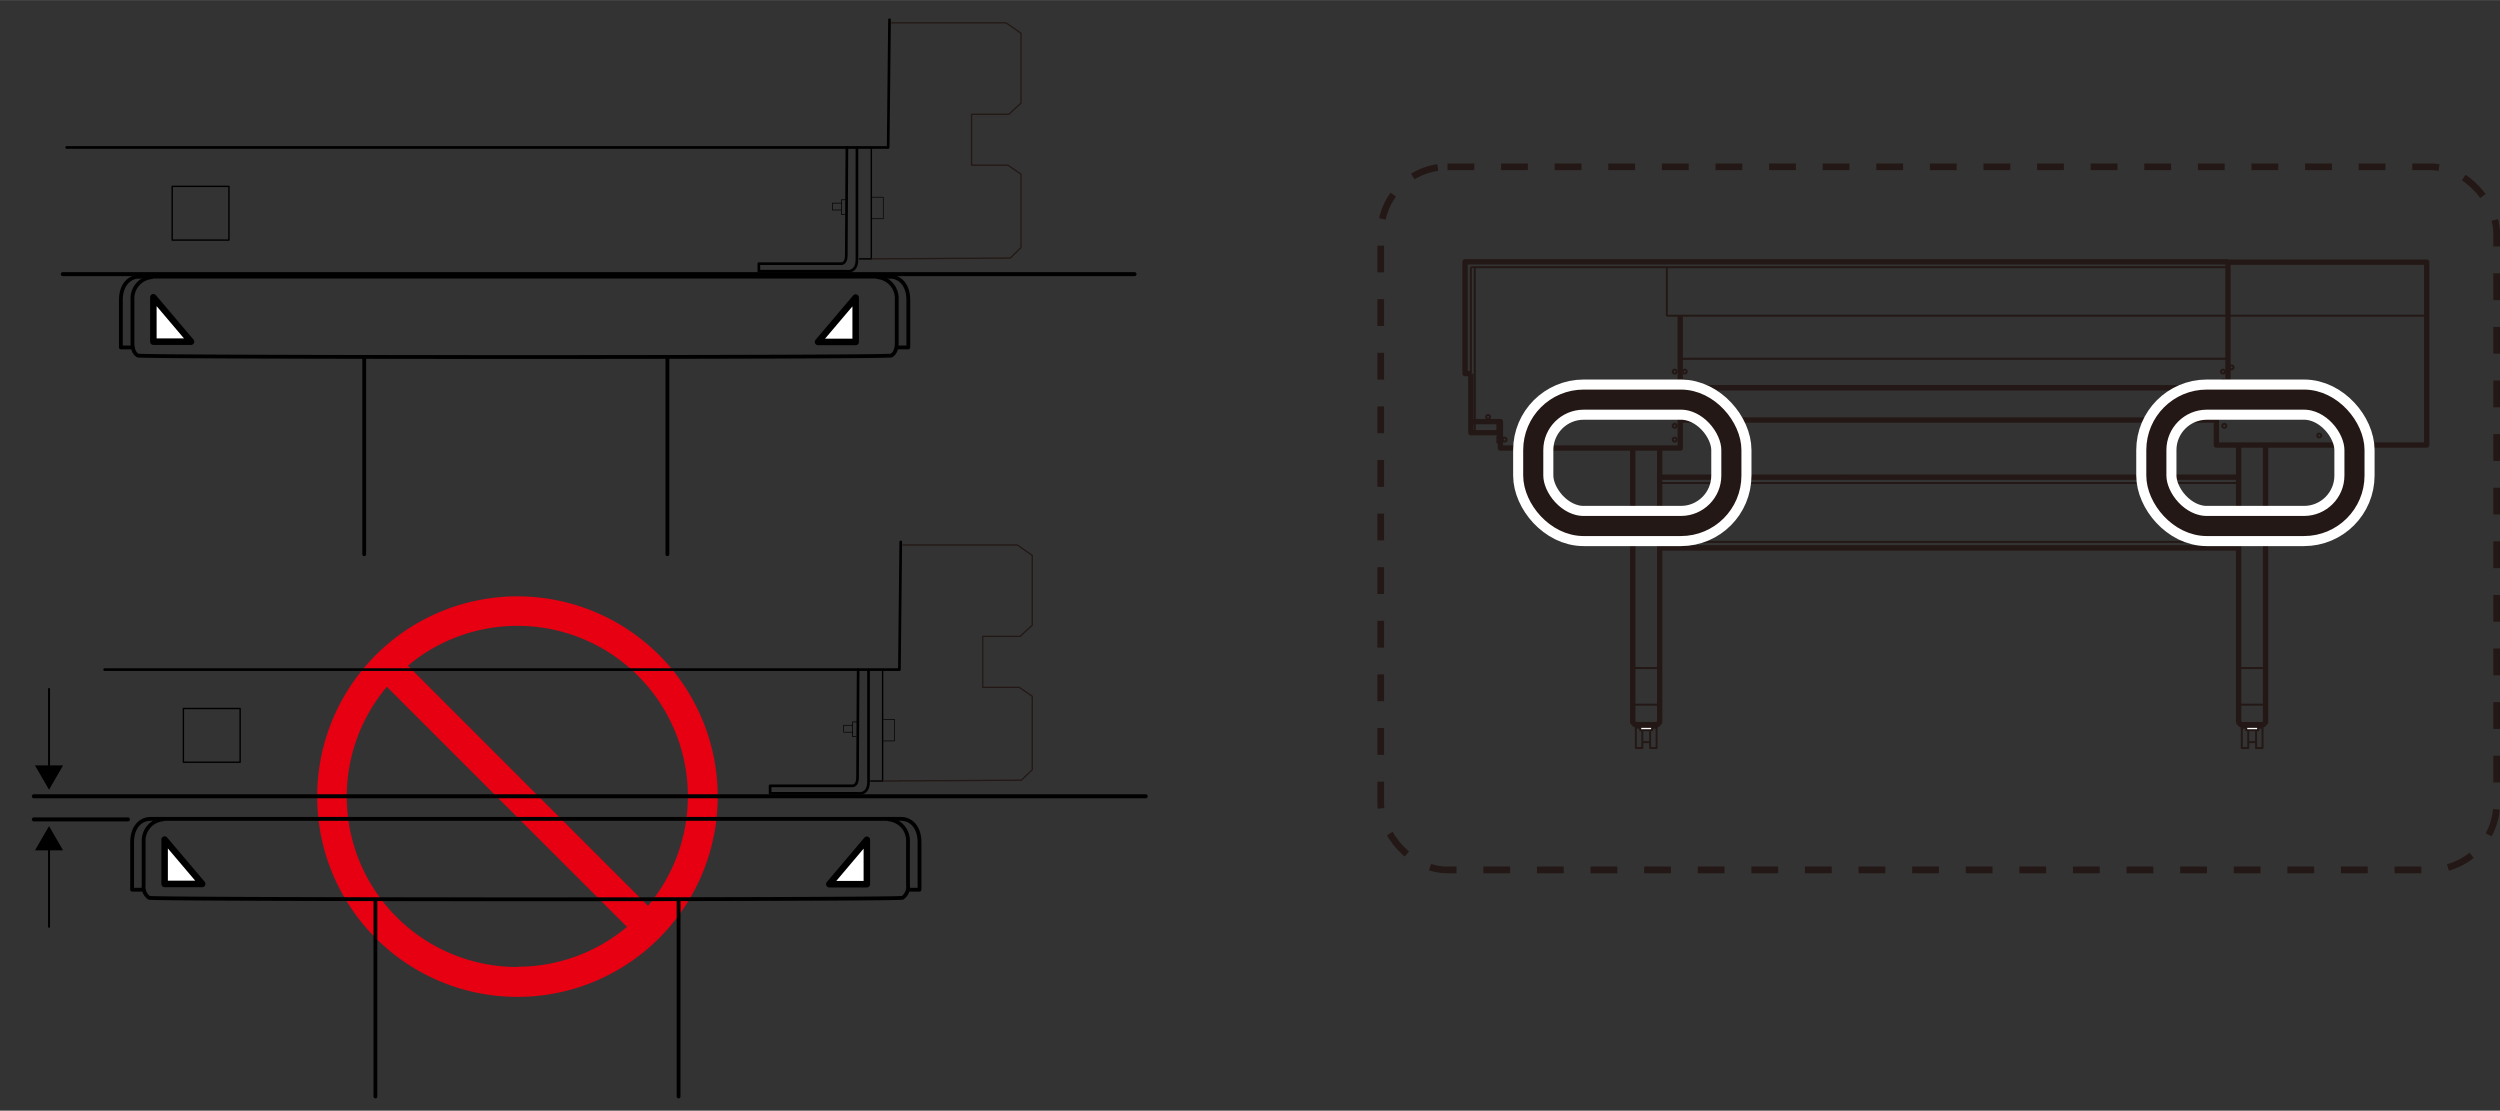 <svg xmlns="http://www.w3.org/2000/svg" width="131.63mm" height="58.48mm" viewBox="0 0 373.13 165.76"><rect x="0" y="0" width="373.13" height="165.76" fill="#333333" stroke="none"/><defs><style>.cls-1,.cls-10,.cls-11,.cls-13,.cls-14,.cls-15,.cls-16,.cls-3,.cls-4,.cls-5,.cls-7,.cls-8,.cls-9{fill:none;}.cls-1,.cls-10,.cls-11,.cls-12,.cls-13,.cls-14,.cls-15,.cls-9{stroke:#000;stroke-linecap:round;}.cls-1,.cls-10,.cls-11,.cls-12,.cls-13,.cls-14,.cls-15,.cls-16,.cls-4,.cls-5,.cls-9{stroke-linejoin:round;}.cls-1,.cls-5{stroke-width:0.3px;}.cls-2{fill:#e60012;}.cls-16,.cls-3,.cls-4,.cls-5,.cls-8{stroke:#231815;}.cls-3,.cls-7,.cls-8{stroke-miterlimit:10;}.cls-3{stroke-dasharray:4 4;}.cls-4{stroke-width:0.8px;}.cls-12,.cls-6{fill:#fff;}.cls-7{stroke:#fff;stroke-width:6px;}.cls-8{stroke-width:3px;}.cls-9{stroke-width:0.57px;}.cls-10{stroke-width:0.6px;}.cls-11{stroke-width:0.21px;}.cls-12{stroke-width:0.97px;}.cls-13{stroke-width:0.4px;}.cls-14{stroke-width:0.1px;}.cls-15{stroke-width:0.11px;}.cls-16{stroke-width:0.2px;}</style></defs><g id="レイヤー_1" data-name="レイヤー 1"><line class="cls-1" x1="7.32" y1="102.82" x2="7.32" y2="114.84"/><polygon points="5.22 114.23 7.32 117.86 9.41 114.23 5.22 114.23"/><line class="cls-1" x1="7.32" y1="138.32" x2="7.32" y2="126.3"/><polygon points="9.41 126.91 7.32 123.29 5.22 126.91 9.41 126.91"/><path class="cls-2" d="M77.23,89a29.89,29.89,0,1,0,29.89,29.88A29.89,29.89,0,0,0,77.23,89m0,55.32A25.43,25.43,0,0,1,57.74,102.5l35.84,35.83a25.38,25.38,0,0,1-16.35,5.95m19.49-9.09L60.88,99.35a25.44,25.44,0,0,1,35.84,35.84"/></g><g id="レイヤー_2" data-name="レイヤー 2"><rect class="cls-3" x="206.08" y="24.89" width="166.55" height="104.94" rx="9.96"/><polyline class="cls-4" points="219.53 55.75 218.66 55.75 218.66 39.07 332.53 39.07"/><polyline class="cls-4" points="219.53 62.92 223.94 62.92 223.94 66.87 250.78 66.87 250.78 47.12"/><line class="cls-5" x1="219.53" y1="55.75" x2="219.53" y2="39.87"/><line class="cls-5" x1="220.11" y1="39.87" x2="220.11" y2="64.58"/><polyline class="cls-4" points="223.86 64.58 219.53 64.58 219.53 55.75"/><line class="cls-5" x1="219.53" y1="39.87" x2="332.53" y2="39.87"/><line class="cls-5" x1="248.78" y1="47.17" x2="248.78" y2="39.92"/><line class="cls-5" x1="248.78" y1="47.12" x2="362.53" y2="47.12"/><line class="cls-5" x1="250.78" y1="53.54" x2="332.53" y2="53.54"/><line class="cls-4" x1="250.78" y1="57.87" x2="332.53" y2="57.87"/><polyline class="cls-4" points="330.8 58 330.8 66.42 362.19 66.42 362.19 39.12 332.53 39.12 332.53 58 330.8 58"/><polyline class="cls-5" points="251.28 59.27 253.17 59.27 253.17 58.42 251.31 58.42 251.31 59.86 252.39 59.86 252.39 59.31"/><line class="cls-5" x1="251.31" y1="58.72" x2="250.75" y2="58.72"/><line class="cls-5" x1="251.31" y1="59.58" x2="250.75" y2="59.58"/><polyline class="cls-5" points="251.67 59.94 251.67 61.4 250.82 61.4"/><line class="cls-4" x1="250.83" y1="62.69" x2="330.8" y2="62.69"/><polyline class="cls-5" points="223.94 66.05 223.49 66.05 223.49 65.1 223.94 65.1"/><polyline class="cls-5" points="223.94 64.26 223.49 64.26 223.49 63.31 223.94 63.31"/><line class="cls-5" x1="241.09" y1="57.24" x2="241.09" y2="58.51"/><line class="cls-5" x1="241.56" y1="57.24" x2="241.56" y2="58.51"/><line class="cls-5" x1="242.03" y1="57.24" x2="242.03" y2="58.51"/><line class="cls-5" x1="242.5" y1="57.24" x2="242.5" y2="58.51"/><line class="cls-5" x1="242.97" y1="57.24" x2="242.97" y2="58.51"/><line class="cls-5" x1="243.44" y1="57.24" x2="243.44" y2="58.51"/><line class="cls-5" x1="243.91" y1="57.24" x2="243.91" y2="58.51"/><line class="cls-5" x1="244.38" y1="57.24" x2="244.38" y2="58.51"/><line class="cls-5" x1="241.09" y1="58.68" x2="241.09" y2="59.96"/><line class="cls-5" x1="241.56" y1="58.68" x2="241.56" y2="59.95"/><line class="cls-5" x1="242.03" y1="58.68" x2="242.03" y2="59.96"/><line class="cls-5" x1="242.5" y1="58.68" x2="242.5" y2="59.96"/><line class="cls-5" x1="242.97" y1="58.68" x2="242.97" y2="59.96"/><line class="cls-5" x1="243.44" y1="58.68" x2="243.44" y2="59.96"/><line class="cls-5" x1="243.91" y1="58.68" x2="243.91" y2="59.96"/><line class="cls-5" x1="244.38" y1="58.68" x2="244.38" y2="59.96"/><path class="cls-5" d="M346.44,65a.29.29,0,1,1-.29-.29A.29.29,0,0,1,346.44,65Z"/><path class="cls-5" d="M250.25,55.46a.3.3,0,0,1-.3.29.29.29,0,1,1,0-.58A.3.3,0,0,1,250.25,55.46Z"/><path class="cls-5" d="M251.75,56.92a.3.3,0,0,1-.3.29.3.3,0,0,1,0-.59A.3.3,0,0,1,251.75,56.92Z"/><path class="cls-5" d="M251.75,55.46a.3.3,0,0,1-.3.29.29.29,0,1,1,0-.58A.3.3,0,0,1,251.75,55.46Z"/><path class="cls-5" d="M332.08,56.92a.3.3,0,0,1-.3.29.3.3,0,0,1,0-.59A.3.3,0,0,1,332.08,56.92Z"/><path class="cls-5" d="M332.08,55.46a.3.3,0,0,1-.3.29.29.29,0,1,1,0-.58A.3.3,0,0,1,332.08,55.46Z"/><path class="cls-5" d="M250.25,63.55a.3.3,0,0,1-.3.29.29.29,0,0,1,0-.58A.3.3,0,0,1,250.25,63.55Z"/><path class="cls-5" d="M250.25,65.61a.31.31,0,0,1-.3.3.3.3,0,0,1-.29-.3.29.29,0,0,1,.29-.29A.3.3,0,0,1,250.25,65.61Z"/><path class="cls-5" d="M224.86,65.61a.29.29,0,1,1-.58,0,.29.29,0,1,1,.58,0Z"/><path class="cls-5" d="M222.39,62.22a.29.29,0,1,1-.29-.29A.29.29,0,0,1,222.39,62.22Z"/><path class="cls-5" d="M332.28,63.54a.3.3,0,1,1-.29-.29A.29.29,0,0,1,332.28,63.54Z"/><path class="cls-5" d="M333.36,54.83a.29.29,0,1,1-.29-.29A.29.29,0,0,1,333.36,54.83Z"/><polyline class="cls-4" points="247.71 66.87 247.71 107.79 247.38 108.14 244.03 108.14 243.69 107.79 243.69 66.87"/><rect class="cls-5" x="244.15" y="108.6" width="0.97" height="3.04"/><rect class="cls-5" x="246.28" y="108.6" width="0.97" height="3.04"/><line class="cls-5" x1="245.12" y1="110.76" x2="246.28" y2="110.76"/><line class="cls-5" x1="245.12" y1="108.6" x2="245.12" y2="108.12"/><line class="cls-5" x1="246.28" y1="108.6" x2="246.28" y2="108.12"/><rect class="cls-6" x="244.81" y="108.48" width="1.77" height="0.5"/><rect class="cls-5" x="244.81" y="108.48" width="1.77" height="0.5"/><line class="cls-5" x1="243.69" y1="105.17" x2="247.71" y2="105.17"/><line class="cls-5" x1="243.69" y1="99.7" x2="247.71" y2="99.7"/><line class="cls-5" x1="247.71" y1="72.08" x2="275.36" y2="72.08"/><line class="cls-4" x1="247.71" y1="71.21" x2="275.36" y2="71.21"/><polyline class="cls-4" points="334.12 66.47 334.12 107.79 334.45 108.15 337.81 108.15 338.14 107.79 338.14 66.47"/><rect class="cls-5" x="336.72" y="108.6" width="0.97" height="3.04"/><rect class="cls-5" x="334.59" y="108.6" width="0.97" height="3.04"/><line class="cls-5" x1="336.72" y1="110.76" x2="335.56" y2="110.76"/><line class="cls-5" x1="336.72" y1="108.6" x2="336.72" y2="108.12"/><line class="cls-5" x1="335.56" y1="108.6" x2="335.56" y2="108.12"/><rect class="cls-6" x="335.26" y="108.48" width="1.77" height="0.5"/><rect class="cls-5" x="335.26" y="108.48" width="1.77" height="0.5"/><line class="cls-5" x1="338.14" y1="105.17" x2="334.12" y2="105.17"/><line class="cls-5" x1="338.14" y1="99.7" x2="334.12" y2="99.7"/><line class="cls-5" x1="334.12" y1="72.08" x2="275.36" y2="72.08"/><line class="cls-5" x1="334.12" y1="80.87" x2="247.82" y2="80.87"/><line class="cls-4" x1="334.12" y1="71.21" x2="275.36" y2="71.21"/><line class="cls-4" x1="334.12" y1="81.77" x2="247.82" y2="81.77"/><polyline class="cls-5" points="333.83 81.77 333.07 81.77 333.07 80.87 333.83 80.87"/><polyline class="cls-5" points="248.05 81.77 248.81 81.77 248.81 80.87 248.05 80.87"/><rect class="cls-7" x="228.84" y="59.64" width="29.57" height="18.86" rx="7.53"/><rect class="cls-8" x="228.84" y="59.64" width="29.57" height="18.86" rx="7.53"/><rect class="cls-7" x="321.84" y="59.64" width="29.57" height="18.86" rx="7.53"/><rect class="cls-8" x="321.84" y="59.64" width="29.57" height="18.86" rx="7.53"/><line class="cls-9" x1="132.81" y1="41.28" x2="20.8" y2="41.28"/><line class="cls-10" x1="169.33" y1="40.91" x2="9.37" y2="40.91"/><rect class="cls-11" x="25.7" y="27.81" width="8.47" height="8.02"/><path class="cls-9" d="M132.81,41.28c1.4,0,2.76,1.11,2.76,3.5v7.07h-1.7"/><path class="cls-9" d="M22.64,41.36a3.18,3.18,0,0,0-2.87,3.31v6.48c0,1,.29,1.62.81,1.91s111.94.3,112.45,0,.81-.88.81-1.91V44.67A3.18,3.18,0,0,0,131,41.36"/><path class="cls-9" d="M20.8,41.28c-1.4,0-2.76,1.11-2.76,3.5v7.07h1.7"/><line class="cls-9" x1="99.61" y1="53.56" x2="99.61" y2="82.71"/><line class="cls-9" x1="54.36" y1="53.56" x2="54.36" y2="82.71"/><polygon class="cls-12" points="127.71 44.4 127.71 51.03 122.09 51.03 127.71 44.4"/><path class="cls-13" d="M126.4,22s-.09,14.6-.09,16.14c0,1.24-.73,1.21-.73,1.21H113.26v1.12h13s1.64.36,1.64-1.75V22.05"/><polyline class="cls-13" points="132.76 2.94 132.56 22 9.95 22"/><polyline class="cls-11" points="128.28 38.63 130.05 38.63 130.05 29.43 130.05 22"/><polyline class="cls-14" points="130.17 29.43 131.83 29.43 131.83 32.64 130.17 32.64"/><polyline class="cls-14" points="125.57 30.31 124.22 30.31 124.24 31.34 125.58 31.34"/><polyline class="cls-15" points="126.2 29.81 125.58 29.81 125.58 31.99 126.1 31.99"/><polyline class="cls-16" points="130.05 38.63 150.78 38.51 152.39 36.94 152.39 25.99 150.44 24.65 145.01 24.65 145.01 17.05 150.58 17.05 152.39 15.37 152.39 4.96 150.17 3.41 133 3.41"/><polygon class="cls-12" points="22.89 44.36 22.89 50.99 28.51 50.99 22.89 44.36"/><line class="cls-10" x1="171" y1="118.84" x2="5.05" y2="118.84"/><rect class="cls-11" x="27.37" y="105.74" width="8.47" height="8.02"/><path class="cls-9" d="M24.31,122.29a3.19,3.19,0,0,0-2.87,3.31v6.48a2,2,0,0,0,.81,1.91c.52.3,111.94.3,112.46,0a2,2,0,0,0,.81-1.91V125.6a3.19,3.19,0,0,0-2.87-3.31"/><path class="cls-9" d="M21.41,132.78H19.72v-7.07c0-2.39,1.36-3.5,2.76-3.5h112c1.4,0,2.76,1.11,2.76,3.5v7.07h-1.69"/><line class="cls-9" x1="101.28" y1="134.49" x2="101.28" y2="163.65"/><line class="cls-9" x1="56.03" y1="134.49" x2="56.03" y2="163.65"/><polygon class="cls-12" points="129.38 125.33 129.38 131.96 123.77 131.96 129.38 125.33"/><path class="cls-13" d="M128.08,99.93s-.09,14.6-.09,16.14c0,1.24-.74,1.21-.74,1.21H114.94v1.12H128s1.63.36,1.63-1.74V100"/><polyline class="cls-13" points="134.44 80.87 134.24 99.93 15.62 99.93"/><polyline class="cls-11" points="129.96 116.56 131.73 116.56 131.73 107.36 131.73 99.93"/><polyline class="cls-14" points="131.85 107.36 133.5 107.36 133.5 110.58 131.85 110.58"/><polyline class="cls-14" points="127.24 108.24 125.9 108.24 125.91 109.28 127.25 109.28"/><polyline class="cls-15" points="127.88 107.74 127.25 107.74 127.25 109.93 127.77 109.93"/><polyline class="cls-16" points="131.73 116.56 152.45 116.44 154.07 114.87 154.07 103.92 152.12 102.58 146.68 102.58 146.68 94.98 152.25 94.98 154.07 93.3 154.07 82.89 151.85 81.34 134.67 81.34"/><polygon class="cls-12" points="24.57 125.3 24.57 131.92 30.18 131.92 24.57 125.3"/><line class="cls-10" x1="19.09" y1="122.29" x2="5.05" y2="122.29"/></g></svg>